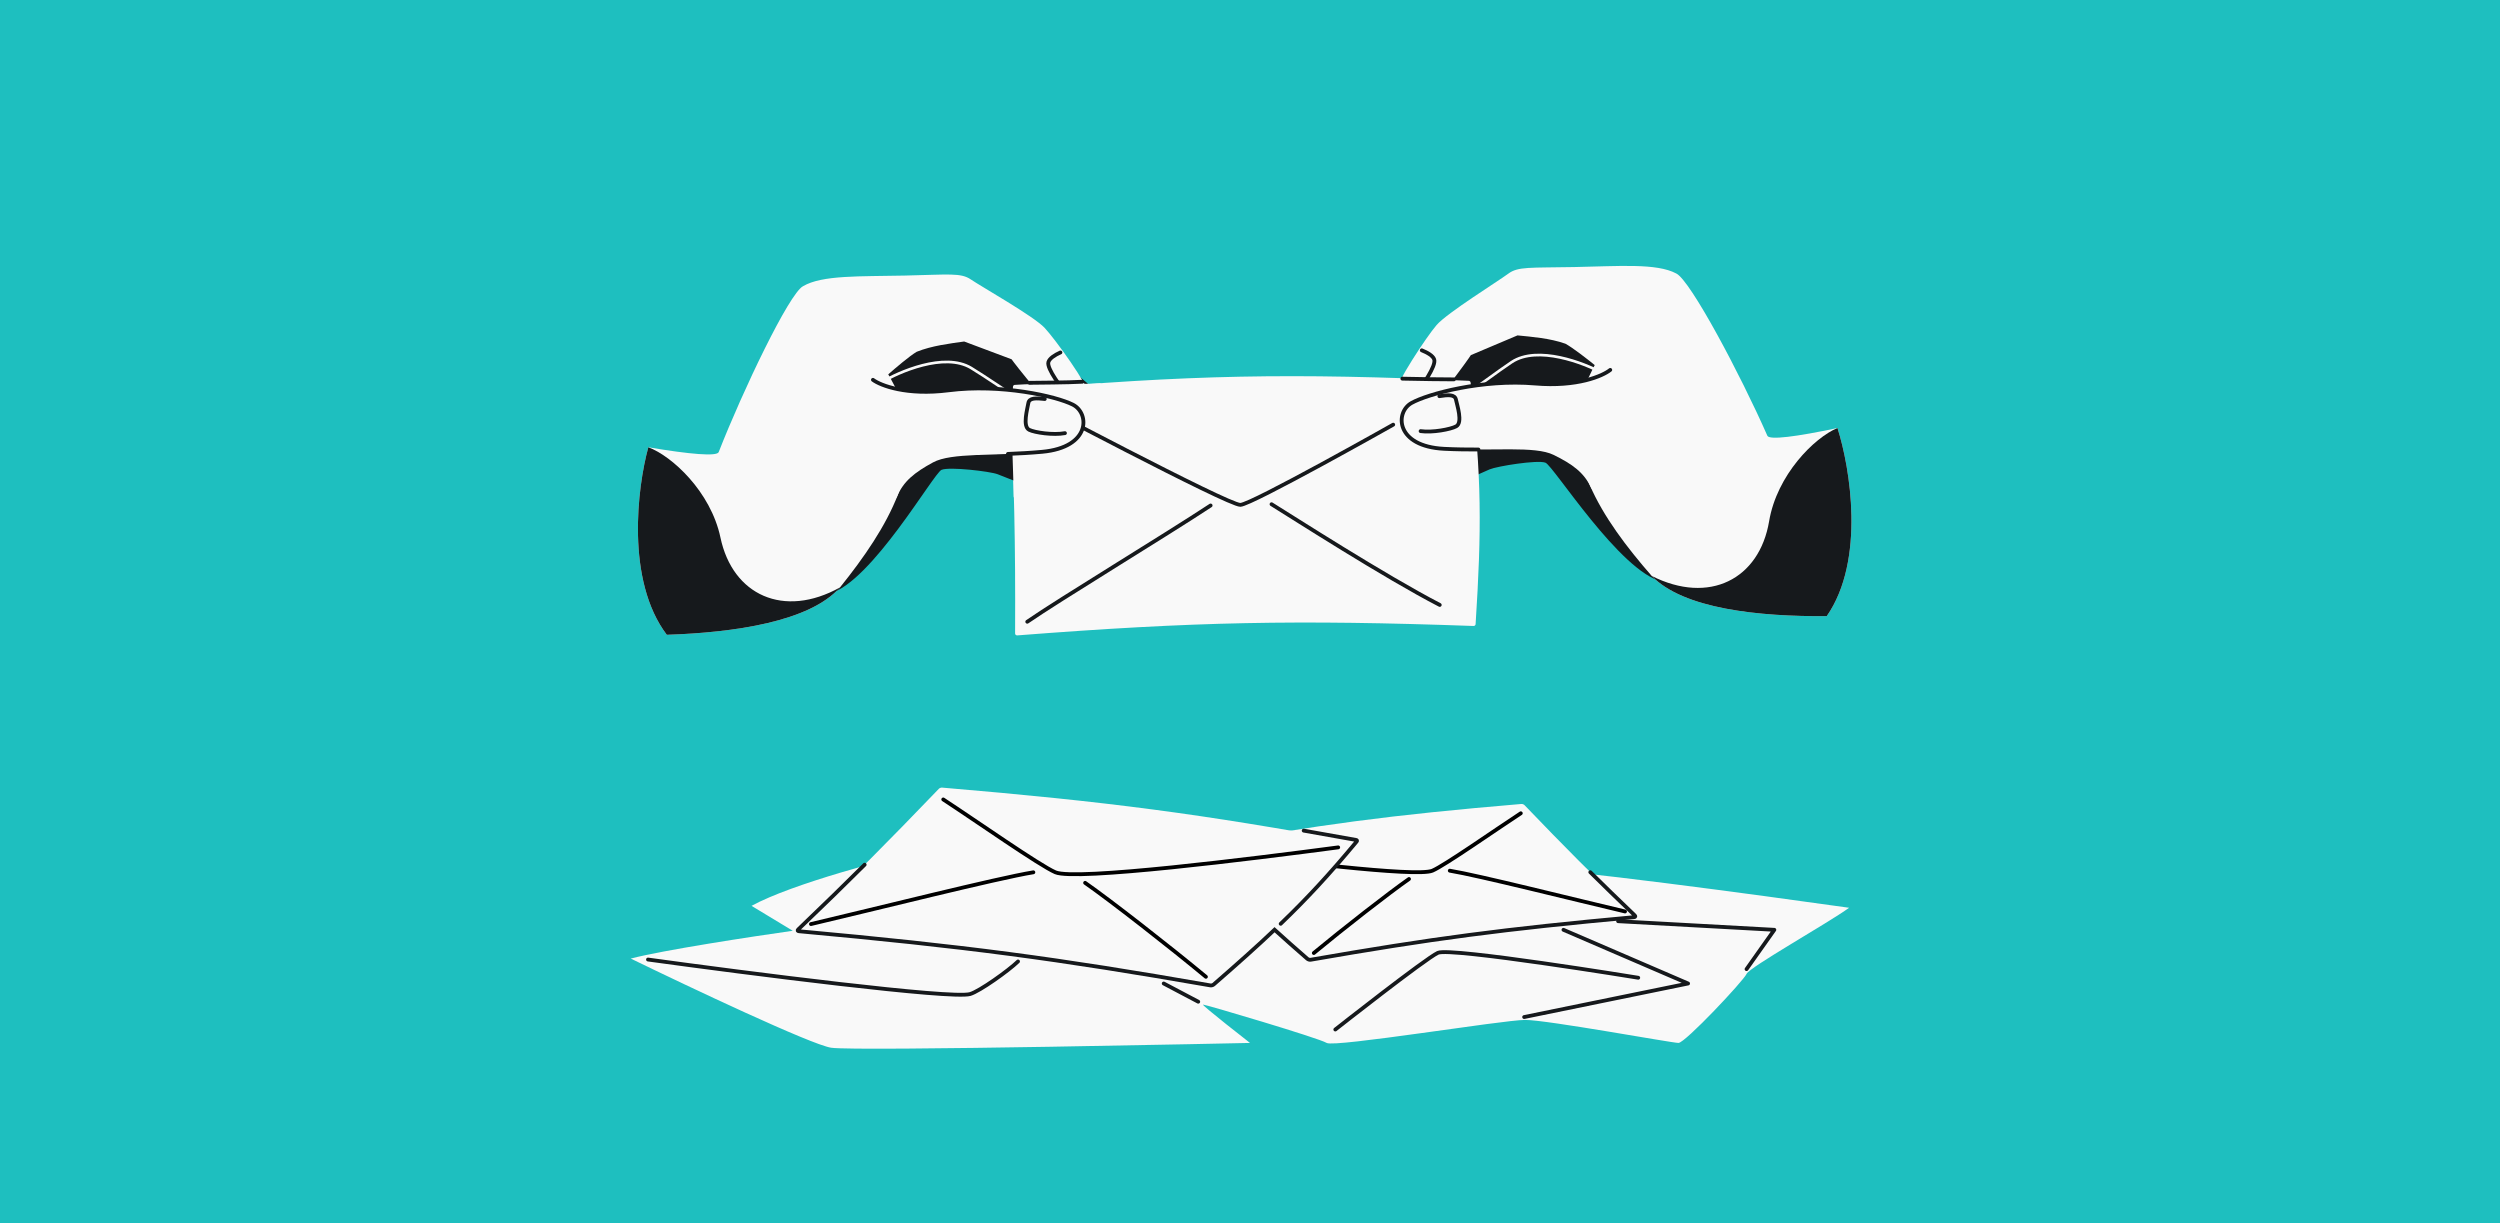 <svg width="1304" height="638" viewBox="0 0 1304 638" fill="none" xmlns="http://www.w3.org/2000/svg">
<rect x="0" y="0" width="1304" height="638" fill="#808080" stroke="none"/>
<rect width="1304" height="638" transform="matrix(-1 0 0 -1 1304 638)" fill="#1EBFBF"/>
<path d="M392 472.493C413.2 460.893 463.833 447.659 486.5 442.493C581.5 445.993 776.3 452.993 795.5 452.993C814.7 452.993 916.167 466.659 964.5 473.493C953.5 481.493 912.5 504.493 911 507.993C909.5 511.493 879 543.993 875.5 543.993C872 543.993 807 531.993 795.5 531.993C784 531.993 696 546.493 692 543.993C688 541.493 628.5 523.85 627.5 523.993C626.5 524.135 652 543.993 652 543.993C652 543.993 446.5 548.493 433.5 546.493C423.1 544.893 359.5 514.826 329 499.993C345.8 495.593 392.333 488.493 413.5 485.493L392 472.493Z" fill="#F9F9F9"/>
<path d="M338 500.493C390 507.659 496.4 521.293 506 518.493C511 517.034 526 506.326 531 501.493M625 522.493L607 512.993M795 530.493L880.5 512.993L815.5 484.993M911 505.493L925.5 484.993L844 480.493M696.5 536.993C696.5 536.993 743.5 499.993 750 496.993C756.5 493.993 854.5 509.993 854.5 509.993" stroke="#16191C" stroke-width="2" stroke-linecap="round" stroke-linejoin="round"/>
<path d="M795.183 419.96C794.816 419.578 794.067 419.307 793.512 419.354C724.82 425.167 687.556 430.148 624.478 441.614C624.016 441.698 623.886 442.023 624.176 442.373C643.218 465.266 656.567 478.065 681.908 500.102C682.335 500.473 683.093 500.7 683.604 500.61C746.971 489.56 784.263 484.617 852.404 478.382C853.004 478.327 853.155 477.921 852.727 477.511C829.539 455.298 816.794 442.431 795.183 419.96Z" fill="#F9F9F9"/>
<path d="M793.245 424.203C779.98 432.872 753.624 451.372 747.146 454.148C738.871 457.695 666.505 448.632 630.912 443.904M847.619 475.425C822.402 469.515 770.786 456.512 756.208 454.148M734.931 458.482C724.556 465.706 700.101 484.802 685.286 497.096" stroke="black" stroke-width="2" stroke-linecap="round"/>
<path d="M489.719 411.422C490.086 411.04 490.836 410.769 491.391 410.815C578.813 418.208 626.123 424.532 706.383 439.126C706.845 439.21 706.975 439.536 706.684 439.886C682.397 469.102 665.433 485.359 633.08 513.487C632.653 513.858 631.894 514.085 631.383 513.996C550.725 499.926 503.378 493.651 416.625 485.717C416.026 485.662 415.875 485.256 416.303 484.845C445.928 456.469 462.119 440.123 489.719 411.422Z" fill="#F9F9F9"/>
<path d="M680 433.251C688.746 434.77 697.835 436.39 707.392 438.128C707.854 438.212 707.978 438.533 707.687 438.882C693.467 455.988 681.757 468.652 668 481.857" stroke="#16191C" stroke-width="2" stroke-linecap="round"/>
<path d="M492 416.993C508.833 427.993 542.279 451.469 550.5 454.993C561 459.493 652.833 447.993 698 441.993M423 481.993C455 474.493 520.5 457.993 539 454.993M566 460.493C579.167 469.659 610.2 493.893 629 509.493" stroke="black" stroke-width="2" stroke-linecap="round"/>
<path d="M451 451.025C440.663 461.336 429.897 471.824 416.303 484.845C415.875 485.256 416.026 485.662 416.625 485.717C503.378 493.651 550.725 499.926 631.383 513.996C631.894 514.085 632.653 513.858 633.08 513.487C645.495 502.693 655.644 493.647 664.811 484.946C669.941 489.62 675.547 494.57 681.908 500.102C682.335 500.473 683.093 500.7 683.604 500.61C746.971 489.56 784.263 484.617 852.404 478.382C853.004 478.327 853.155 477.921 852.727 477.511C843.805 468.964 836.43 461.801 829.5 454.943" stroke="#16191C" stroke-width="2" stroke-linecap="round"/>
<path d="M785.609 161.295C804.171 154.859 848.496 159.23 868.338 162.22L873.858 196.31C872.593 232.497 876.273 305.504 867.211 303.47C845.067 298.498 810.301 242.882 806.095 241.33C801.888 239.777 780.79 243.182 776.975 244.828C770.428 247.653 757.091 254.242 744.166 256.134C732.103 257.901 728.753 251.12 731.998 246.331C722.475 248.102 713.921 243.253 713.479 239.675C712.635 232.854 719.801 227.971 723.489 226.382C715.112 224.356 711.527 218.96 719.388 208.563C727.249 198.166 762.406 169.34 785.609 161.295Z" fill="#16191C"/>
<path fill-rule="evenodd" clip-rule="evenodd" d="M723.018 226.591C723.18 226.515 723.337 226.445 723.488 226.379C723.339 226.343 723.191 226.306 723.045 226.268L723.06 226.081C726.519 226.368 731.274 224.905 736.812 222.262C742.32 219.633 748.486 215.896 754.725 211.768C760.961 207.643 767.251 203.14 773.005 198.987C773.698 198.486 774.384 197.991 775.061 197.502L775.068 197.497C780 193.934 784.471 190.704 788.058 188.318C795.106 183.632 804.893 183.848 813.86 185.748C822.86 187.654 831.227 191.299 835.595 193.712L834.912 194.947C830.647 192.591 822.411 189.001 813.568 187.128C804.691 185.247 795.393 185.135 788.84 189.493C785.276 191.862 780.831 195.074 775.894 198.641L775.887 198.645C775.211 199.134 774.525 199.63 773.83 200.131C768.076 204.284 761.765 208.802 755.503 212.945C749.244 217.086 743.014 220.865 737.42 223.535C731.856 226.19 726.805 227.807 722.944 227.487L723.018 226.591ZM731.158 247.995C731.351 247.431 731.627 246.877 731.984 246.347C734.02 245.847 736.309 245.213 738.879 244.425C747.968 241.638 754.472 238.232 760.534 235.057C761.101 234.76 761.665 234.465 762.226 234.172C768.788 230.754 775.061 227.709 783.759 226.26L783.991 227.651C775.522 229.062 769.412 232.02 762.878 235.423C762.317 235.715 761.753 236.011 761.184 236.309L761.183 236.309C755.121 239.484 748.511 242.947 739.292 245.774C736.21 246.719 733.514 247.448 731.158 247.995Z" fill="#F9F9F9"/>
<path d="M861.548 300.419C835.206 270.315 813.527 236.897 826.25 202.516C827.3 199.68 828.812 196.315 830.666 192.648C831.034 191.92 831.416 191.179 831.81 190.429C828.293 187.561 820.309 181.314 816.508 179.276C808.415 176.408 799.055 175.693 791.527 174.941L767.199 185.232C766.279 186.665 762.565 191.969 755.067 201.725C745.694 213.919 727.2 210.798 727.577 205.448C727.953 200.098 743.927 175.809 749.334 169.531C754.74 163.254 781.574 146.602 786.687 142.773C791.8 138.944 797.941 139.746 821.183 139.295C844.425 138.845 864.128 137.177 874.335 142.652C881.728 146.235 907.847 195.443 921.851 227.281C922.858 229.632 936.98 227.794 958.413 223.257C965 243.78 973.107 292.136 952.829 321.375C917.611 321.68 878.045 317.613 861.548 300.419Z" fill="#F9F9F9"/>
<path d="M952.83 321.375C917.612 321.679 878.046 317.612 861.549 300.418C891.505 315.53 917.685 302.139 922.774 271.881C926.846 247.676 946.359 228.268 958.413 223.257C965.001 243.78 973.107 292.135 952.83 321.375Z" fill="#16191C"/>
<path d="M738.162 206.025C741.919 201.228 749.165 190.809 748.093 187.509C747.464 185.573 744.6 183.923 741.605 182.725" stroke="#16191C" stroke-width="2" stroke-linecap="round"/>
<path d="M526.873 204.606C526.85 204.071 527.262 203.602 527.795 203.555C620.558 195.415 673.063 194.473 766.112 198.636C766.6 198.658 767.013 199.04 767.071 199.526C772.934 248.504 772.815 276.436 769.675 325.564C769.641 326.104 769.17 326.528 768.629 326.509C675.721 323.213 623.229 324.236 530.571 331.424C529.988 331.469 529.477 330.997 529.48 330.412C529.699 281.477 528.969 253.577 526.873 204.606Z" fill="#F9F9F9"/>
<path d="M800.738 200.039C822.671 201.921 835.99 196.093 839.909 192.944C860.103 221.228 833.587 262.422 829.927 254.453C826.267 246.484 820.137 242.062 810.354 237.268C800.57 232.474 778.948 235.382 753.334 234.109C727.719 232.837 727.648 215.006 736.232 210.204C744.815 205.402 773.323 197.687 800.738 200.039Z" fill="#F9F9F9"/>
<path d="M839.909 192.944C835.99 196.093 822.671 201.921 800.738 200.039C773.323 197.687 744.815 205.402 736.232 210.204C727.648 215.006 727.719 232.837 753.334 234.109C759.545 234.418 765.522 234.481 771.153 234.467M731.473 197.512C738.58 197.673 755.387 197.944 758.351 197.882" stroke="#16191C" stroke-width="2" stroke-linecap="round" stroke-linejoin="round"/>
<path d="M750.768 206.643C755.348 205.924 758.886 205.668 759.432 208.455C759.977 211.242 763.11 220.407 759.567 222.363C756.733 223.927 747.088 225.762 740.99 224.873" stroke="#16191C" stroke-width="2" stroke-linecap="round"/>
<path d="M508.268 164.25C489.456 158.587 445.35 164.786 425.648 168.593L421.543 202.883C424.302 238.987 423.643 312.083 432.613 309.676C454.533 303.793 486.97 246.788 491.108 245.063C495.247 243.338 516.468 245.867 520.348 247.354C527.006 249.906 540.604 255.938 553.596 257.295C565.722 258.561 568.789 251.647 565.348 246.997C574.937 248.373 583.282 243.174 583.577 239.581C584.138 232.731 576.776 228.148 573.026 226.713C581.312 224.343 584.67 218.803 576.386 208.74C568.103 198.677 531.784 171.329 508.268 164.25Z" fill="#16191C"/>
<path fill-rule="evenodd" clip-rule="evenodd" d="M573.505 226.903C573.34 226.834 573.18 226.769 573.026 226.711C573.174 226.668 573.321 226.625 573.465 226.581L573.442 226.395C569.998 226.824 565.186 225.559 559.543 223.147C553.932 220.749 547.616 217.269 541.212 213.403C534.811 209.539 528.341 205.3 522.42 201.388C521.706 200.917 521 200.45 520.304 199.989L520.297 199.985L520.297 199.985C515.221 196.629 510.621 193.587 506.938 191.351C499.703 186.96 489.933 187.58 481.052 189.849C472.138 192.126 463.93 196.114 459.666 198.705L460.398 199.911C464.563 197.38 472.643 193.453 481.401 191.216C490.193 188.97 499.478 188.474 506.206 192.557C509.864 194.777 514.438 197.802 519.519 201.162L519.526 201.166C520.222 201.627 520.928 202.093 521.642 202.565C527.564 206.477 534.055 210.73 540.483 214.611C546.909 218.49 553.289 222.008 558.989 224.444C564.658 226.867 569.772 228.274 573.616 227.795L573.505 226.903ZM566.256 248.625C566.04 248.07 565.742 247.527 565.363 247.013C563.308 246.597 560.995 246.058 558.395 245.377C549.198 242.968 542.559 239.833 536.371 236.912C535.792 236.638 535.217 236.367 534.644 236.098C527.946 232.954 521.553 230.171 512.802 229.082L512.628 230.482C521.148 231.542 527.375 234.244 534.045 237.375C534.617 237.644 535.193 237.915 535.773 238.19L535.774 238.19C541.962 241.112 548.71 244.298 558.037 246.742C561.157 247.559 563.88 248.176 566.256 248.625Z" fill="#F9F9F9"/>
<path d="M438.145 306.394C463.22 275.226 483.499 240.941 469.366 207.115C468.2 204.325 466.55 201.026 464.546 197.438C464.148 196.726 463.736 196.002 463.311 195.268C466.706 192.257 474.425 185.686 478.139 183.492C486.106 180.292 495.429 179.191 502.919 178.128L527.652 187.405C528.63 188.799 532.56 193.945 540.456 203.382C550.325 215.179 568.674 211.296 568.076 205.966C567.479 200.636 550.514 177.028 544.853 170.98C539.192 164.931 511.693 149.402 506.426 145.788C501.159 142.174 495.056 143.228 471.815 143.739C448.575 144.25 428.819 143.398 418.848 149.29C411.609 153.176 387.546 203.421 374.87 235.81C373.961 238.201 359.776 236.948 338.174 233.301C332.44 254.079 326.339 302.729 347.808 331.105C383.009 329.953 422.372 324.254 438.145 306.394Z" fill="#F9F9F9"/>
<path d="M347.807 331.105C383.008 329.953 422.372 324.254 438.144 306.393C408.838 322.73 382.127 310.432 375.792 280.411C370.723 256.394 350.424 237.81 338.173 233.301C332.439 254.079 326.339 302.728 347.807 331.105Z" fill="#16191C"/>
<path d="M557.524 206.98C553.572 202.342 545.901 192.232 546.836 188.89C547.385 186.93 550.177 185.164 553.121 183.842" stroke="#16191C" stroke-width="2" stroke-linecap="round"/>
<path d="M528.734 259.011C528.612 243.151 526.896 221.626 528.374 201.671C528.41 201.183 528.79 200.796 529.278 200.758C542.105 199.765 562.167 200.711 573.523 199.911C573.724 199.896 573.92 199.943 574.094 200.044L601.17 215.752C601.617 216.011 601.793 216.57 601.574 217.039L589.164 243.665C589.119 243.761 589.059 243.849 588.987 243.926L569.501 264.697C569.281 264.931 568.963 265.045 568.644 265.005L529.608 259.994C529.111 259.93 528.738 259.512 528.734 259.011Z" fill="#F9F9F9"/>
<path d="M726.692 221.507C726.692 221.507 652.749 263.219 646.967 263.338C640.536 263.471 533.389 206.645 533.389 206.645M750.968 315.536C722.148 300.615 674.583 270.034 663.234 263.002M631.456 263.659C608.183 279.027 552.538 312.751 535.821 324.3" stroke="#16191C" stroke-width="2" stroke-linecap="round"/>
<path d="M494.754 203.586C472.918 206.373 459.369 201.101 455.323 198.116C436.316 227.21 464.511 267.274 467.839 259.16C471.166 251.046 477.108 246.375 486.685 241.181C496.262 235.986 517.986 237.998 543.526 235.668C569.066 233.337 568.4 215.519 559.625 211.076C550.851 206.632 522.049 200.103 494.754 203.586Z" fill="#F9F9F9"/>
<path d="M455.324 198.116C459.369 201.101 472.918 206.373 494.754 203.586C522.049 200.103 550.851 206.632 559.625 211.076C568.4 215.519 569.066 233.337 543.526 235.668C537.332 236.233 531.363 236.543 525.737 236.762M564.545 199.11C557.451 199.565 539.979 199.618 537.016 199.679" stroke="#16191C" stroke-width="2" stroke-linecap="round" stroke-linejoin="round"/>
<path d="M544.954 208.119C540.349 207.59 536.803 207.48 536.373 210.287C535.943 213.095 533.191 222.381 536.812 224.189C539.709 225.634 549.421 227.069 555.477 225.929" stroke="#16191C" stroke-width="2" stroke-linecap="round"/>
</svg>
